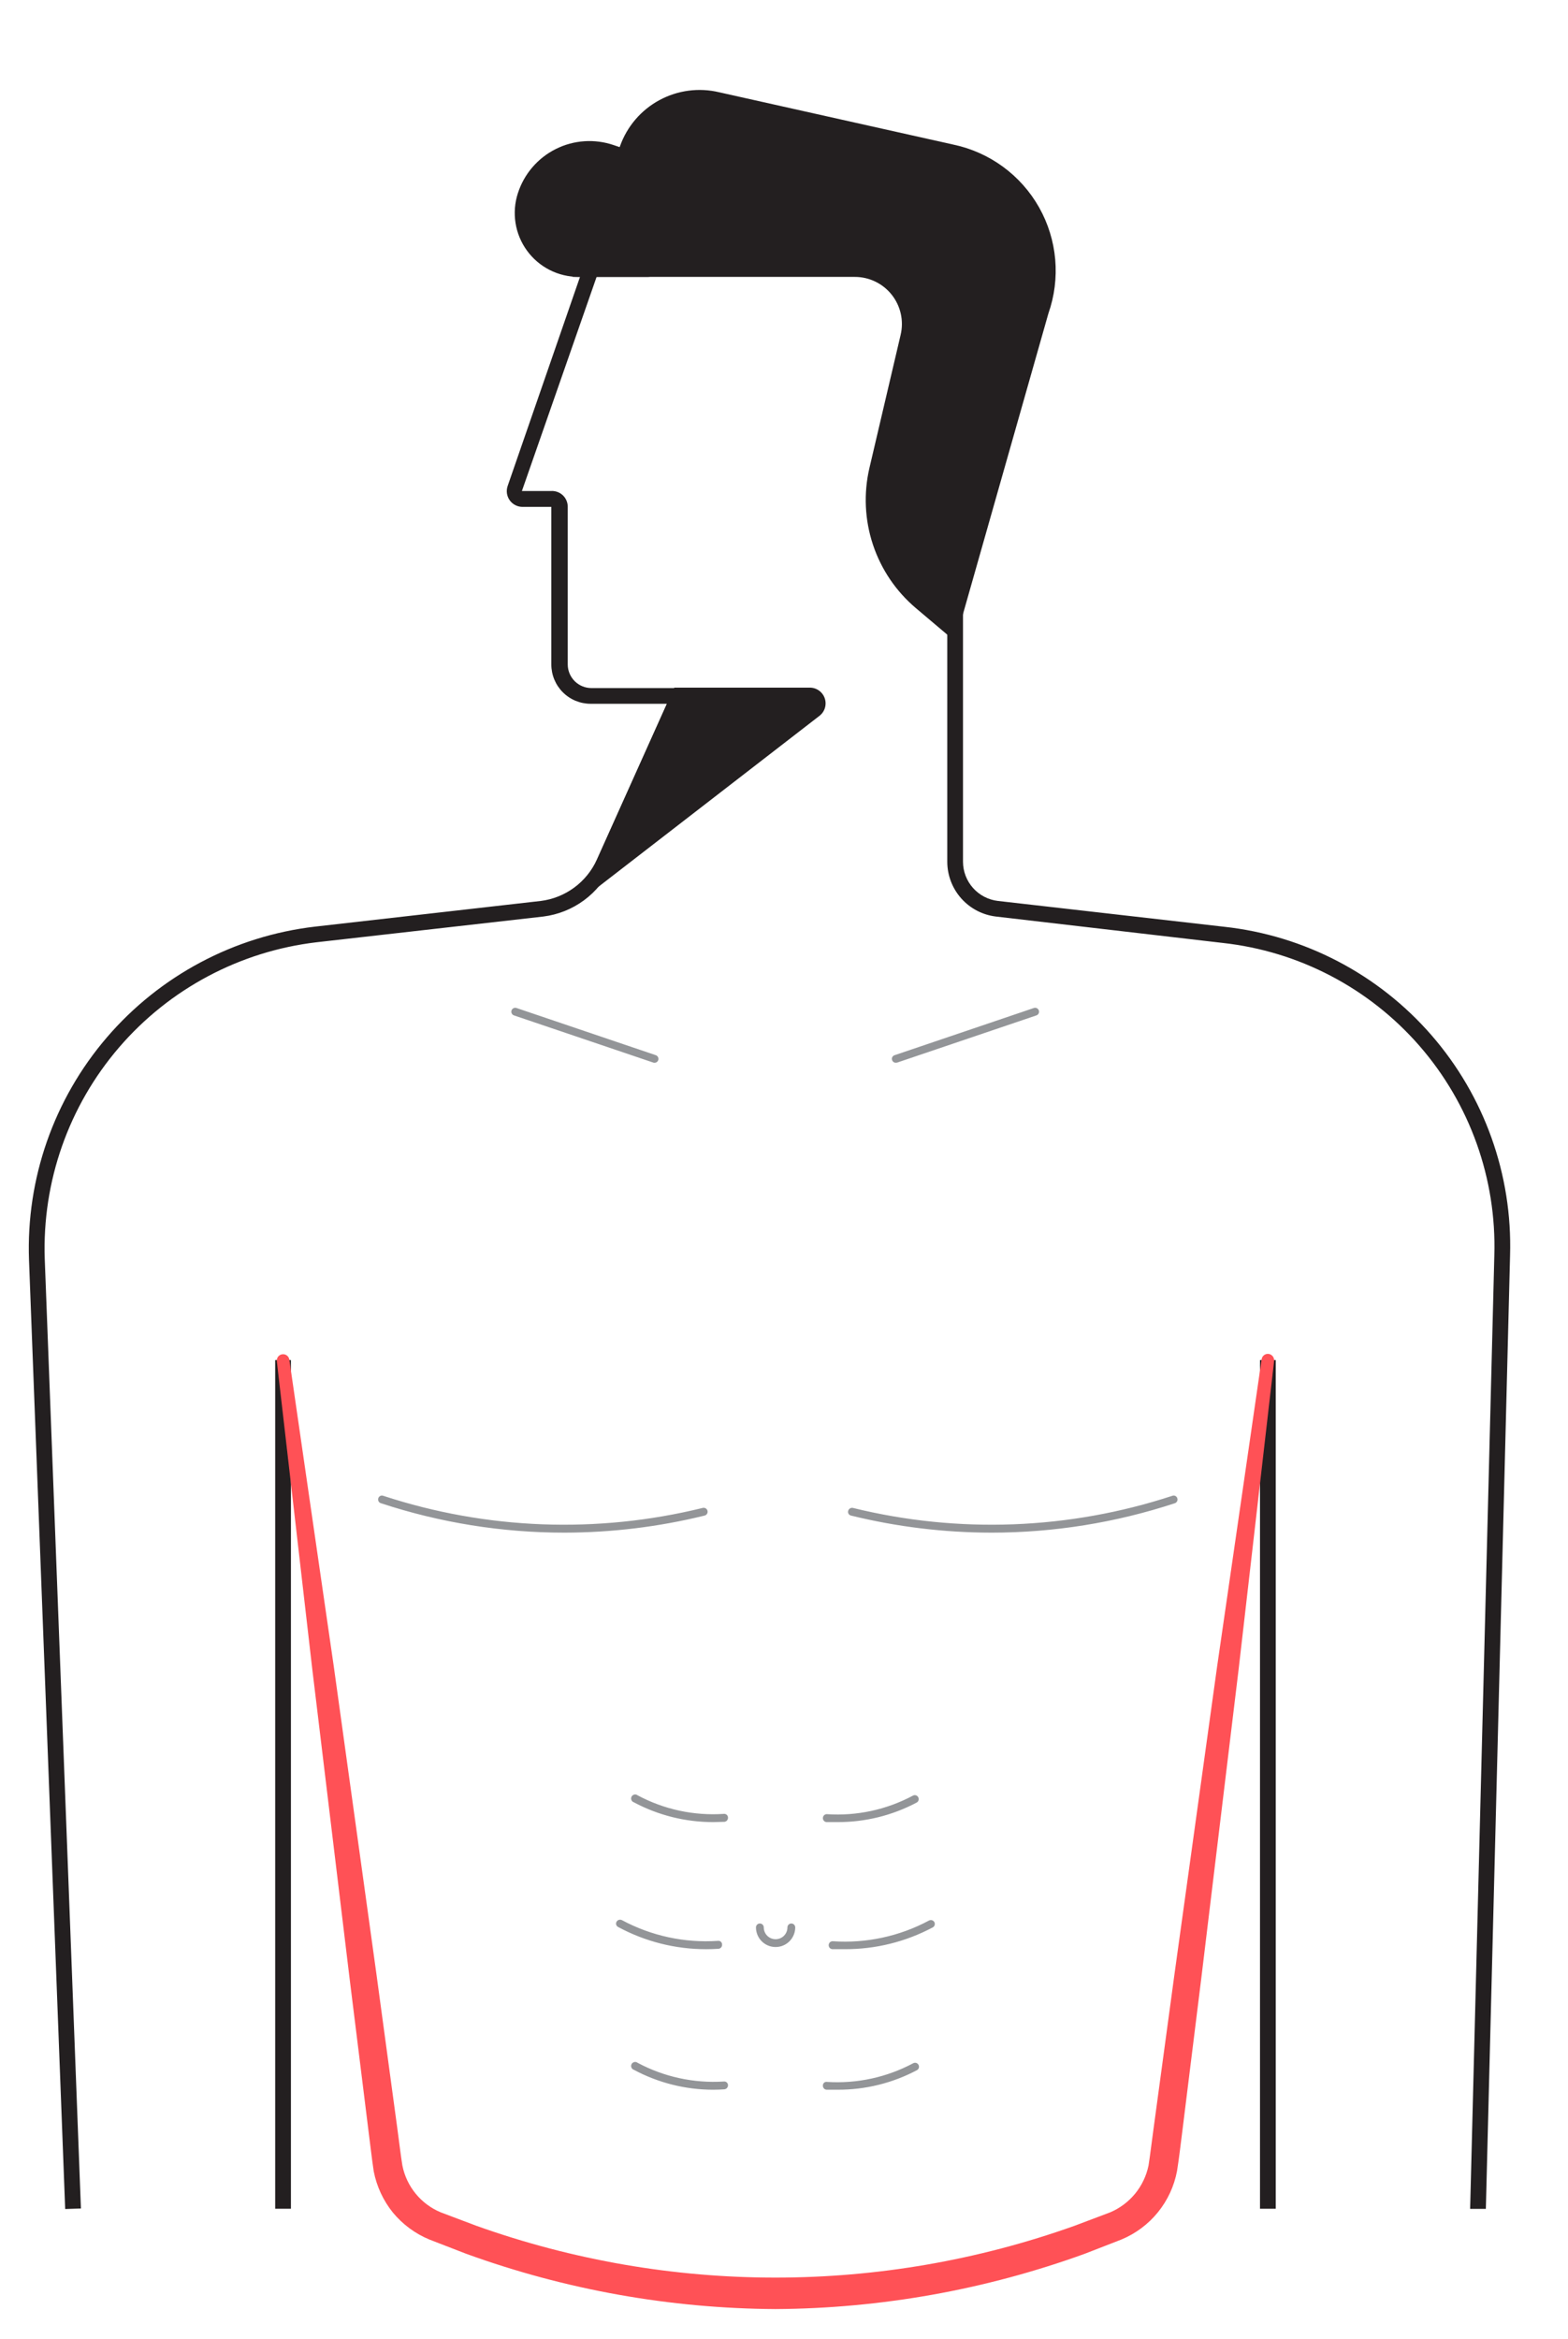 <?xml version="1.0" encoding="UTF-8"?> <svg xmlns="http://www.w3.org/2000/svg" width="114" height="170" fill="none" viewBox="0 0 114 170"><path fill="#231F20" d="M4.739 160.549l-2.63-68.97c-.214-5.913 1.806-11.69 5.659-16.18 3.853-4.49 9.255-7.365 15.132-8.052l16.422-1.867c.876-.111 1.71-.445 2.421-.968.712-.523 1.278-1.22 1.645-2.023l5.093-11.339h-5.543c-.374 0-.746-.074-1.092-.217-.346-.143-.66-.354-.926-.619-.265-.265-.475-.58-.619-.926-.143-.346-.217-.717-.217-1.092V36.84h-2.092c-.182 0-.362-.043-.524-.126-.163-.083-.303-.203-.409-.352-.106-.148-.175-.32-.202-.5-.026-.18-.009-.364.05-.537l6.09-17.595h27.017v44.906c.003.703.263 1.38.731 1.904.468.524 1.113.859 1.81.94l16.452 1.877c5.834.637 11.214 3.45 15.065 7.878 3.852 4.428 5.893 10.145 5.716 16.011l-1.76 69.293h-1.143l1.759-69.293c.168-5.578-1.773-11.015-5.436-15.226-3.664-4.21-8.78-6.885-14.328-7.49l-16.47-1.916c-.975-.117-1.872-.586-2.524-1.319-.651-.733-1.013-1.679-1.015-2.66V18.885H43.808l-5.864 16.803h2.091c.16-.014.32.006.47.058.151.052.29.135.407.243.117.109.21.24.272.388.063.146.095.305.093.464v11.456c.002.453.183.886.504 1.207.32.32.753.501 1.206.504h7.341l-5.865 12.951c-.446.983-1.137 1.835-2.006 2.475-.87.64-1.888 1.047-2.96 1.18l-16.47 1.868c-5.581.656-10.712 3.386-14.374 7.648-3.663 4.262-5.59 9.745-5.4 15.362l2.63 69.019-1.144.039z"></path><path fill="#231F20" d="M58.871 50.583H49.4l-5.933 13.186L59.223 51.6c.095-.072.164-.172.198-.286.034-.114.032-.236-.007-.349-.039-.112-.112-.21-.21-.278-.097-.068-.214-.104-.333-.103z"></path><path fill="#231F20" d="M42 65.617l7.027-15.64h9.843c.24-.002.475.072.67.21.197.14.344.336.422.563.078.227.082.473.013.703-.07.23-.21.432-.401.577L41.999 65.617zm7.77-14.466l-4.887 10.752L58.87 51.15h-9.1zM41.62 20.126h20.526c.517-.001 1.028.115 1.493.34.466.225.874.553 1.195.958.32.406.546.879.657 1.383.112.505.108 1.029-.012 1.532l-2.267 9.667c-.432 1.848-.343 3.78.255 5.581.599 1.801 1.684 3.401 3.136 4.624l2.845 2.404 6.774-23.83c.443-1.26.612-2.598.496-3.928-.117-1.33-.516-2.618-1.171-3.781-.656-1.162-1.552-2.172-2.63-2.96-1.076-.787-2.31-1.336-3.616-1.609L52.283 6.705c-1.471-.35-3.02-.145-4.35.577-1.33.721-2.345 1.908-2.853 3.333l-3.46 9.51z"></path><path fill="#231F20" d="M42.07 20.125h5.004c.174 0 .345-.036.503-.109.158-.072.298-.178.41-.31.114-.132.196-.288.242-.455.047-.167.056-.343.028-.514l-1.115-6.667c-.035-.212-.127-.41-.267-.574-.14-.164-.32-.286-.525-.354l-1.73-.596c-.687-.235-1.414-.33-2.138-.281-.724.049-1.432.242-2.08.568-.65.326-1.227.778-1.7 1.33-.471.55-.829 1.19-1.051 1.882-.227.697-.285 1.438-.17 2.162.114.724.398 1.411.83 2.004.43.593.995 1.076 1.649 1.409.653.332 1.376.505 2.11.505zM21.15 98.85h-1.143v61.679h1.144V98.851zM92.75 98.85h-1.143v61.679h1.144V98.851z"></path><path fill="#FF5156" d="M21.033 98.793l3.235 22.325 3.1 22.355 1.514 11.182c.127.9.244 1.955.372 2.728.149.754.482 1.461.97 2.056.487.595 1.114 1.06 1.825 1.355l2.59.977c14.059 5.018 29.42 5.018 43.479 0l2.59-.977c.708-.299 1.332-.766 1.82-1.36.486-.594.822-1.299.975-2.051.127-.802.245-1.828.372-2.728l1.515-11.182 3.099-22.355 3.235-22.325c.017-.12.081-.23.178-.303.097-.073.22-.105.34-.088.117.02.223.082.296.177.073.094.106.213.095.331l-2.58 22.414-2.708 22.403-1.388 11.192c-.127.978-.215 1.809-.381 2.864-.207 1.102-.686 2.135-1.392 3.005-.707.871-1.62 1.551-2.655 1.98l-2.669 1.037c-7.209 2.614-14.813 3.973-22.481 4.017-7.67-.043-15.273-1.402-22.482-4.017l-2.679-1.037c-1.029-.426-1.938-1.097-2.649-1.955-.703-.871-1.182-1.901-1.397-3-.157-1.056-.245-1.897-.372-2.864l-1.388-11.192-2.707-22.433-2.581-22.414c-.007-.116.03-.23.105-.32.074-.09.18-.148.295-.162.115-.015.232.014.326.082.095.068.16.169.183.283z"></path><path fill="#939598" d="M56.38 141.508c-.378-.002-.738-.154-1.004-.421-.265-.267-.414-.629-.414-1.006 0-.075.03-.147.083-.2.053-.053.125-.083.2-.083.076 0 .148.03.2.083.054.053.084.125.084.2 0 .228.09.447.252.609.161.161.38.251.608.251.228 0 .447-.09.608-.251.162-.162.252-.381.252-.609 0-.075.03-.147.083-.2.053-.053.126-.083.2-.083.076 0 .148.03.201.083.053.053.083.125.083.2 0 .189-.037.375-.11.549-.072.173-.178.331-.311.464-.134.133-.292.237-.467.309-.174.071-.36.107-.549.105zM41.033 111.392c-4.533.002-9.037-.721-13.343-2.14-.036-.011-.07-.03-.099-.054-.029-.024-.053-.054-.07-.088-.017-.034-.028-.07-.03-.108-.003-.038.002-.076.014-.112.01-.036.029-.07.053-.098.025-.029.055-.053.089-.069.034-.017.071-.026.109-.027.038-.002.075.004.11.018 7.507 2.463 15.554 2.767 23.225.88.037-.009.075-.011.112-.005.037.006.073.019.105.038.032.02.06.045.083.076.022.03.038.064.047.101.01.037.01.075.005.112-.006.037-.019.073-.038.105-.02.032-.045.06-.076.083-.03.022-.065.038-.101.047-3.337.82-6.76 1.237-10.195 1.241zM72.076 111.392c-3.44-.004-6.865-.421-10.205-1.241-.037-.008-.071-.023-.101-.045-.03-.022-.056-.05-.076-.082-.019-.032-.031-.067-.036-.104-.005-.038-.002-.075.008-.111.018-.073.064-.136.128-.176.064-.04.14-.054.214-.039 7.671 1.887 15.718 1.583 23.225-.88.035-.014.072-.02.11-.018.038.001.075.01.109.027.034.016.064.04.089.069.024.028.042.062.053.098.013.035.018.073.016.11-.002.037-.012.074-.028.107-.017.034-.04.064-.068.089-.028.025-.06.044-.096.056-4.305 1.417-8.81 2.14-13.342 2.14zM51.853 151.88c-2.012-.001-3.992-.498-5.767-1.447-.04-.013-.078-.035-.11-.065-.03-.029-.055-.065-.07-.105-.017-.039-.024-.082-.021-.125.002-.043.014-.085.034-.122.02-.038.05-.071.084-.097.034-.025.074-.043.115-.052.042-.008.086-.008.128.002.041.01.08.029.114.056 1.919 1.024 4.085 1.495 6.256 1.359.038-.006.077-.003.114.007.037.011.072.029.102.054.029.025.053.056.07.091.016.035.026.073.027.112.002.076-.025.15-.076.207-.05.056-.122.091-.198.096-.264.019-.538.029-.802.029zM51.335 141.666c-2.232.002-4.429-.553-6.393-1.613-.033-.017-.063-.04-.087-.068-.024-.029-.043-.062-.054-.097-.01-.036-.014-.074-.01-.111.004-.037.016-.073.034-.105.037-.067.099-.116.172-.138.073-.022.151-.015.22.02 2.138 1.148 4.557 1.67 6.978 1.506.039-.006.078-.003.116.008.037.011.072.031.1.057.03.026.052.058.067.094.015.036.022.075.02.114.003.038-.002.075-.014.11-.012.036-.03.069-.055.097-.024.028-.054.051-.088.068-.033.016-.07.026-.107.028-.293.02-.596.03-.899.03zM51.853 132.429c-2.01.002-3.992-.492-5.767-1.437-.04-.014-.078-.036-.11-.065-.03-.029-.055-.065-.07-.105-.017-.04-.024-.083-.021-.126.002-.042.014-.084.034-.122.02-.038.05-.07.084-.096.034-.026.074-.043.115-.052.042-.009.086-.008.128.002.041.01.08.029.114.056 1.918 1.027 4.085 1.494 6.256 1.348.039-.005.079-.002.117.009.037.011.072.03.102.056.03.026.054.058.07.095.016.036.024.075.024.114.002.076-.025.151-.076.207-.05.057-.122.091-.198.096l-.802.02zM60.904 151.879h-.811c-.037-.003-.074-.012-.107-.029-.034-.017-.064-.04-.088-.068-.025-.028-.043-.061-.055-.096-.012-.036-.017-.073-.014-.11-.002-.039.004-.078.02-.113.014-.036.038-.068.067-.093.029-.026.064-.044.101-.054.038-.01.077-.012.115-.004 2.174.138 4.344-.333 6.265-1.359.067-.034.144-.042.215-.02.072.022.132.072.167.137.018.034.03.07.034.108.005.038.001.076-.01.113-.01.036-.029.07-.053.1-.025.029-.055.053-.089.07-1.773.939-3.75 1.426-5.757 1.418zM61.413 141.665h-.89c-.038-.001-.075-.01-.11-.026-.034-.016-.065-.039-.09-.068-.026-.028-.046-.061-.058-.097-.013-.036-.018-.074-.015-.112.001-.038.01-.076.026-.11.016-.035.039-.066.067-.092.029-.025.062-.045.098-.057.036-.013.074-.018.112-.015 2.425.164 4.847-.357 6.989-1.505.067-.035.146-.043.22-.021.072.022.134.072.17.138.035.066.043.143.02.215-.021.071-.07.131-.136.166-1.97 1.05-4.17 1.595-6.403 1.584zM60.904 132.429h-.811c-.037-.003-.074-.013-.107-.029-.034-.017-.064-.04-.088-.068-.025-.028-.043-.061-.055-.096-.012-.036-.017-.073-.014-.11.002-.074.033-.144.086-.195.053-.051.124-.079.197-.079 2.174.147 4.345-.321 6.266-1.349.066-.035.143-.042.215-.02.071.022.13.071.166.137.019.033.03.07.035.108.004.038 0 .076-.01.113-.011.036-.03.07-.054.099-.024.03-.054.054-.088.071-1.768.936-3.738 1.423-5.738 1.418zM47.621 77.24h-.088l-10.166-3.441c-.035-.013-.068-.032-.096-.056-.028-.025-.05-.055-.067-.089-.016-.033-.026-.07-.028-.107-.002-.037.003-.075.015-.11s.031-.068.056-.096c.025-.028.055-.051.089-.067.033-.017.07-.026.107-.028.037-.003.075.003.11.015l10.127 3.43c.035.013.068.032.096.057.028.024.05.054.067.088.016.034.026.07.028.108.002.037-.003.074-.015.11-.017.05-.048.094-.09.127-.042.033-.092.053-.145.058zM65.127 77.24c-.058 0-.115-.017-.163-.05-.047-.034-.083-.081-.101-.136-.014-.036-.02-.073-.019-.111.002-.038.01-.075.027-.109s.04-.064.07-.088c.028-.025.061-.043.098-.054l10.126-3.431c.035-.012.073-.018.11-.015.037.002.074.011.108.028.033.016.063.039.088.067.025.028.044.06.056.096.012.035.017.073.015.11-.002.037-.011.074-.028.107-.016.034-.039.064-.067.089-.028.025-.06.044-.096.056l-10.127 3.43-.097.01z"></path></svg> 